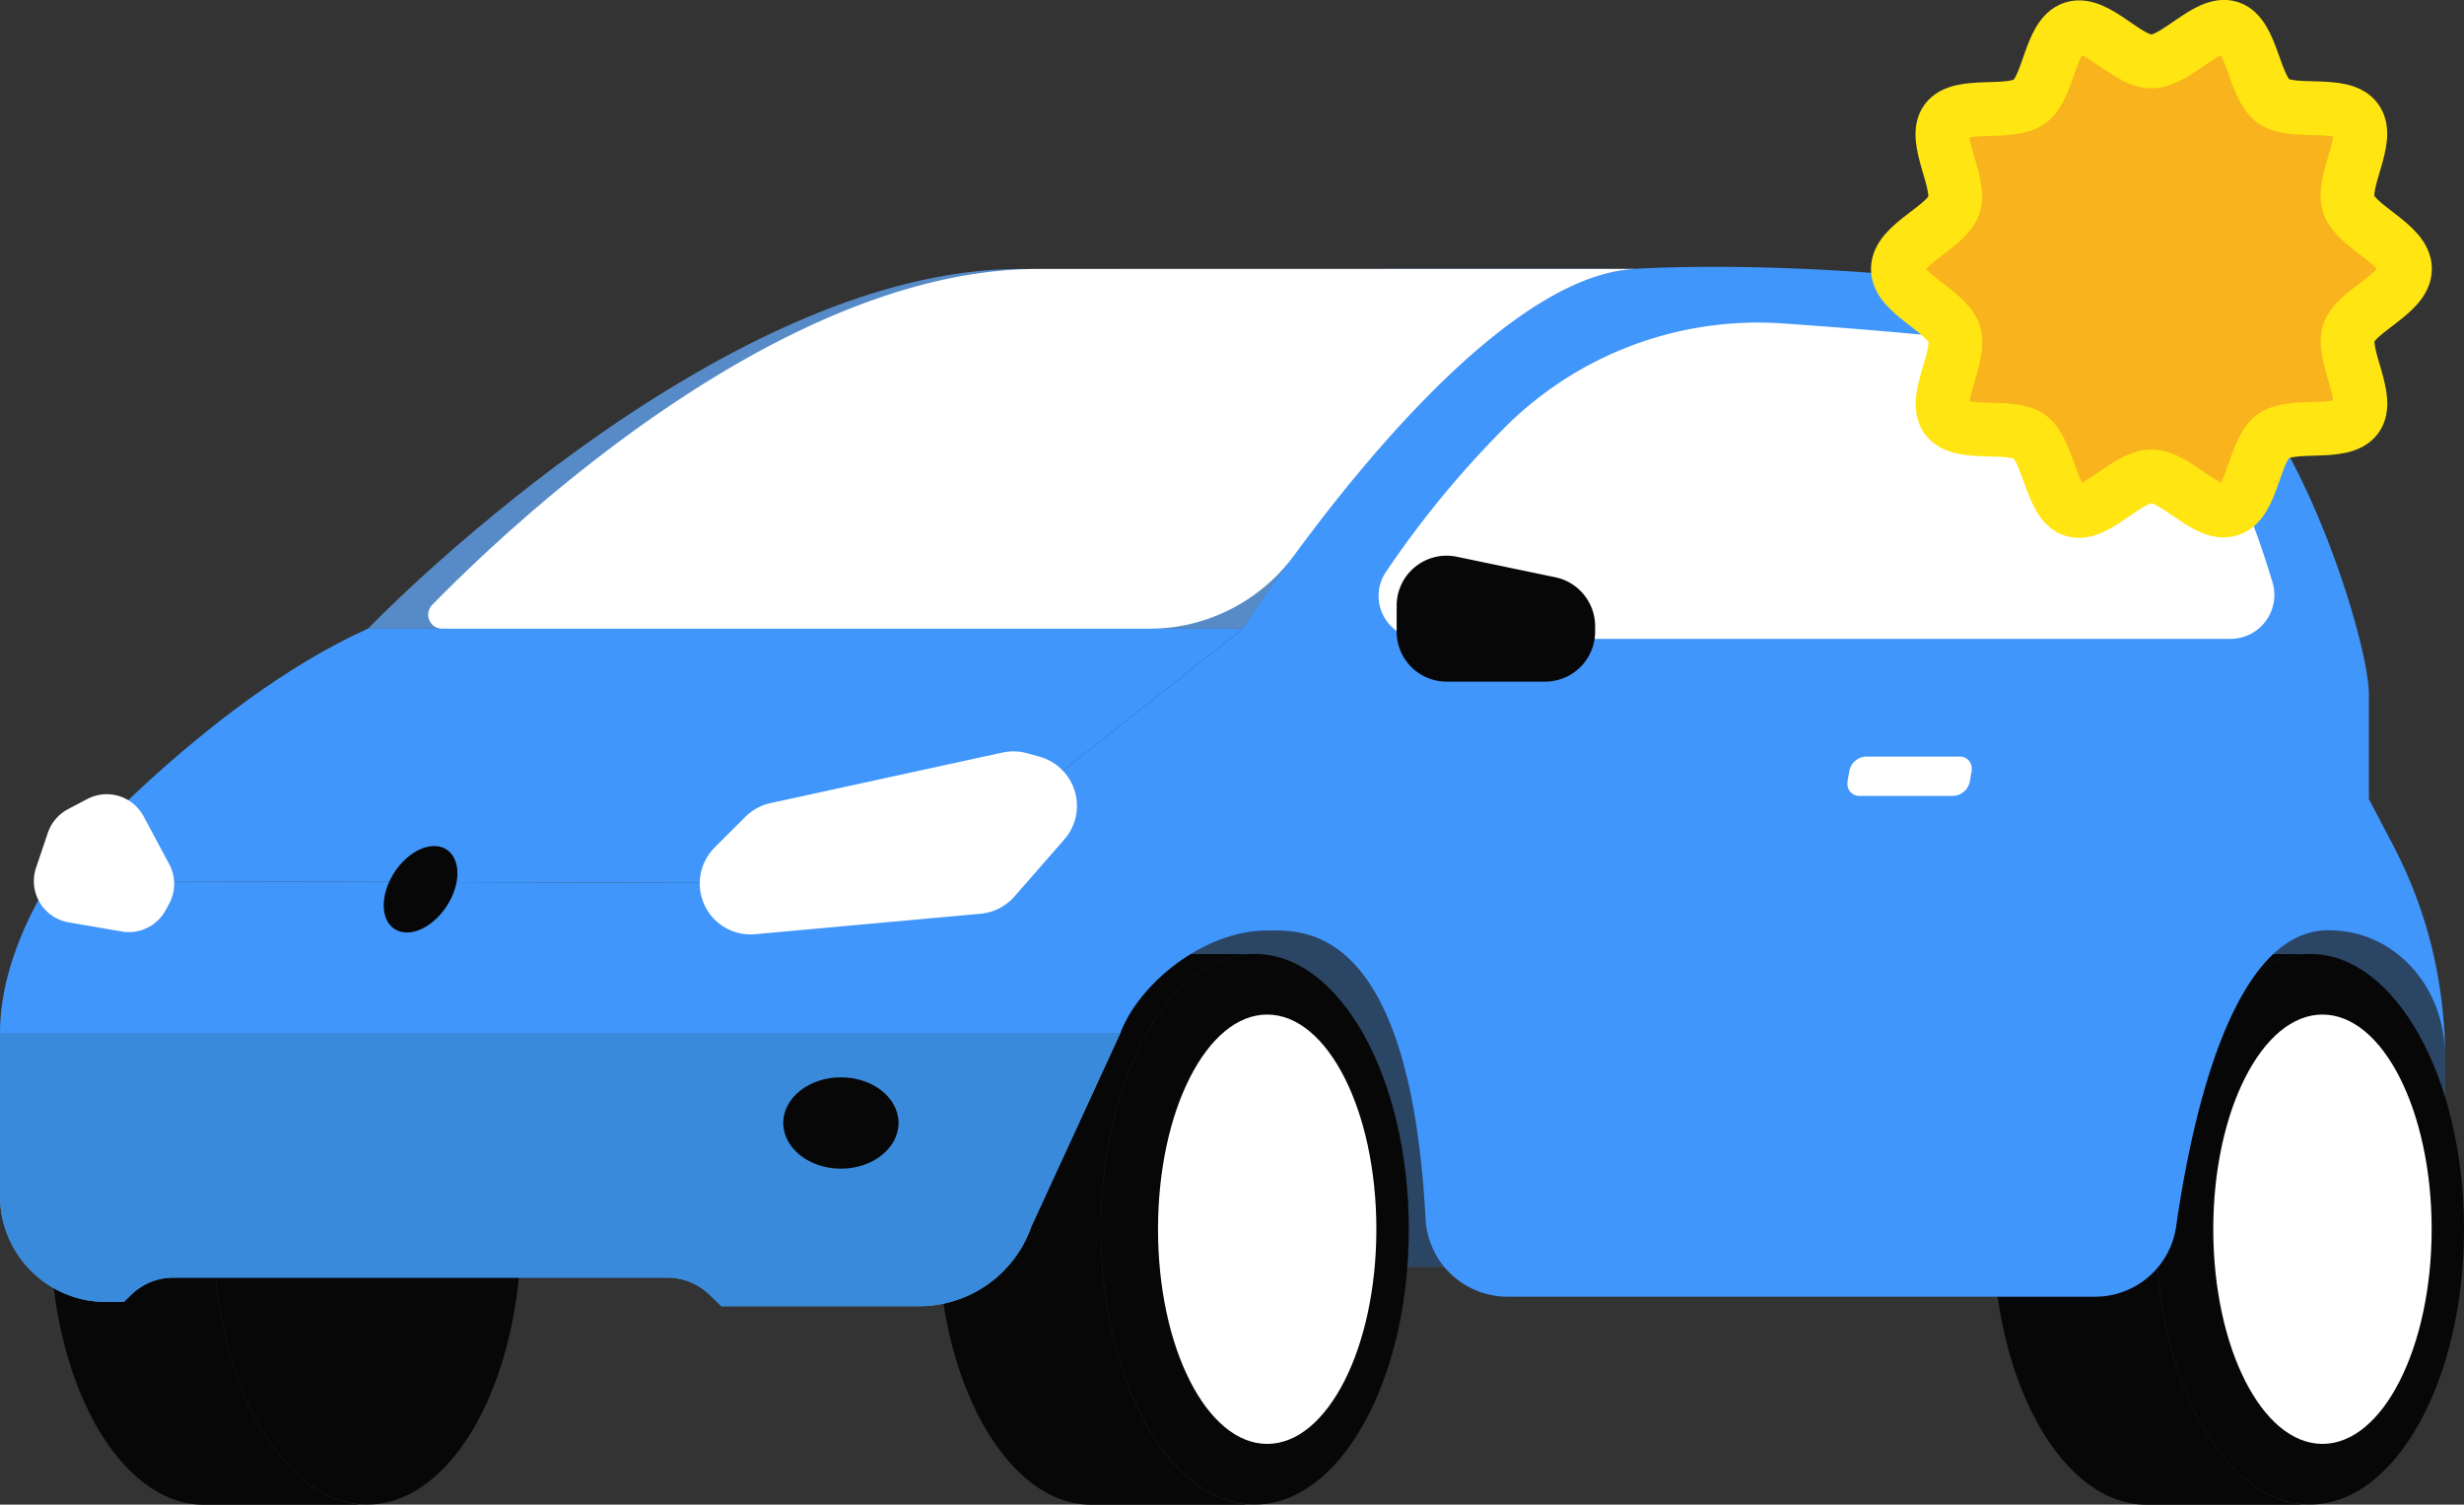 <?xml version="1.0" encoding="UTF-8"?> <svg xmlns="http://www.w3.org/2000/svg" viewBox="0 0 320.68 195.82"><rect x="0" y="0" width="320.68" height="195.82" fill="#333333" stroke="none"/> <defs> <style>.cls-1{fill:#568bc8;}.cls-2{opacity:0.5;isolation:isolate;}.cls-3{fill:#070707;}.cls-4{fill:#fff;}.cls-5{fill:#3a8adb;}.cls-6{fill:#4096fb;}.cls-7{fill:#f9b31c;}.cls-8{fill:none;stroke:#ffe512;stroke-miterlimit:10;stroke-width:7px;}</style> </defs> <title>Ресурс 703</title> <g id="Слой_2" data-name="Слой 2"> <g id="Слой_1-2" data-name="Слой 1"> <path class="cls-1" d="M318.22,164.87h-174V110.65H297.6l14.31,11.63a17,17,0,0,1,6.31,13.3Z"></path> <path class="cls-2" d="M318.22,164.87h-174V110.65H297.6l14.31,11.63a17,17,0,0,1,6.31,13.3Z"></path> <path class="cls-3" d="M143.27,160c0-19.79,9-35.83,20-35.83H142.05c-11.07,0-20,16-20,35.83s9,35.84,20,35.84h21.26C152.22,195.82,143.27,179.77,143.27,160Z"></path> <ellipse class="cls-3" cx="163.31" cy="159.98" rx="20.04" ry="35.83"></ellipse> <ellipse class="cls-4" cx="164.92" cy="159.98" rx="14.21" ry="27.94"></ellipse> <path class="cls-3" d="M27.76,160c0-19.79,9-35.83,20-35.83H26.54c-11.07,0-20,16-20,35.83s9,35.84,20,35.84H47.8C36.73,195.82,27.76,179.77,27.76,160Z"></path> <ellipse class="cls-3" cx="47.8" cy="159.98" rx="20.04" ry="35.83"></ellipse> <path class="cls-3" d="M280.6,160c0-19.79,9-35.83,20-35.83H279.38c-11.06,0-20,16-20,35.83s9,35.84,20,35.84h21.26C289.58,195.82,280.6,179.77,280.6,160Z"></path> <ellipse class="cls-3" cx="300.64" cy="159.98" rx="20.04" ry="35.83"></ellipse> <ellipse class="cls-4" cx="302.26" cy="159.98" rx="14.21" ry="27.94"></ellipse> <path class="cls-1" d="M119.59,170H93.88l-1.44-1.4a7.9,7.9,0,0,0-5.58-2.32H22.6A7.9,7.9,0,0,0,17,168.58l-.88.87H13.8A13.8,13.8,0,0,1,0,155.65V134.43H145.82l-11.6,25.22A15.49,15.49,0,0,1,119.59,170Z"></path> <path class="cls-5" d="M119.59,170H93.88l-1.44-1.4a7.9,7.9,0,0,0-5.58-2.32H22.6A7.9,7.9,0,0,0,17,168.58l-.88.87H13.8A13.8,13.8,0,0,1,0,155.65V134.43H145.82l-11.6,25.22A15.49,15.49,0,0,1,119.59,170Z"></path> <path class="cls-6" d="M308.3,104V90.32c0-7.17-10.42-41-24.75-47.34s-49-9.16-70.84-8-51,46.84-51,46.84l3.17,39.28c4.44,0,18.58-1.34,20.65,37.52a10.68,10.68,0,0,0,10.69,10.14h76.46a10.64,10.64,0,0,0,10.54-9.18c2-13.85,7.22-38.51,19.81-38.51,8.83,0,15.16,7.56,15.16,16.23h0A58.79,58.79,0,0,0,311.45,110Z"></path> <path class="cls-1" d="M132.71,35C92.94,35,47.88,81.82,47.88,81.82H161.75s29.13-45.67,51-46.84Z"></path> <path class="cls-4" d="M135.15,35c-33.5,0-68.64,33.24-78.89,43.71a1.84,1.84,0,0,0,1.32,3.13h91.86a23.5,23.5,0,0,0,19-9.58c9.88-13.46,28.91-36.43,44.31-37.26Z"></path> <path class="cls-6" d="M161.75,81.82,119.69,115,6.5,114.65S0,124.1,0,134.43H145.82c2.39-6.33,10.77-13.33,19.1-13.33C164.92,109.32,161.75,81.82,161.75,81.82Z"></path> <path class="cls-6" d="M6.5,114.65S26.38,91.48,47.88,81.82H161.75L119.69,115Z"></path> <path class="cls-4" d="M93,110.31l4-4a6.64,6.64,0,0,1,3.28-1.79l30.21-6.58a6.59,6.59,0,0,1,3.21.1l1.62.45a6.64,6.64,0,0,1,3.2,10.76l-6.5,7.43a6.66,6.66,0,0,1-4.38,2.24l-29.33,2.66a6.62,6.62,0,0,1-5.3-1.9h0A6.64,6.64,0,0,1,93,110.31Z"></path> <path class="cls-4" d="M22,112.43l-3.31-6.19a5.53,5.53,0,0,0-2-2.1h0a5.44,5.44,0,0,0-5.33-.15l-2.51,1.32a5.47,5.47,0,0,0-2.62,3.07l-1.53,4.53a5.45,5.45,0,0,0,3.4,6.92,5.93,5.93,0,0,0,.83.21l6.91,1.19a5.45,5.45,0,0,0,5.73-2.79l.46-.85A5.43,5.43,0,0,0,22,112.43Z"></path> <path class="cls-4" d="M185,83.15H290.29A5.72,5.72,0,0,0,296,77.43a5.78,5.78,0,0,0-.24-1.65c-2.4-8-7-20.51-13.91-26.89a5.81,5.81,0,0,0-2.73-1.4c-12.41-2.63-32.36-4.38-47.16-5.4a46.56,46.56,0,0,0-36.41,13.84,127.91,127.91,0,0,0-15.19,18.53A5.59,5.59,0,0,0,185,83.15Z"></path> <path class="cls-3" d="M116.94,146.15c0,3.28-3.36,5.95-7.5,5.95s-7.5-2.67-7.5-5.95,3.35-5.94,7.5-5.94S116.94,142.87,116.94,146.15Z"></path> <path class="cls-3" d="M56.51,110.11c2.46,0,3.66,2.52,2.68,5.62s-3.76,5.63-6.23,5.63-3.66-2.52-2.68-5.63S54.05,110.11,56.51,110.11Z"></path> <path class="cls-3" d="M181.77,82.2V78.83a6.51,6.51,0,0,1,6.49-6.51,6.7,6.7,0,0,1,1.34.14l12.82,2.67a6.51,6.51,0,0,1,5.18,6.37v.7a6.51,6.51,0,0,1-6.5,6.51H188.28a6.5,6.5,0,0,1-6.51-6.51Z"></path> <path class="cls-4" d="M254.22,103.58H242a1.52,1.52,0,0,1-1.56-1.46,1.72,1.72,0,0,1,0-.39l.25-1.41a2.31,2.31,0,0,1,2.17-1.85h12.19a1.52,1.52,0,0,1,1.56,1.46,1.72,1.72,0,0,1,0,.39l-.25,1.41A2.3,2.3,0,0,1,254.22,103.58Z"></path> <path class="cls-7" d="M313,35c0,3.24-6.37,5.42-7.32,8.34s2.85,8.53,1,11-8.28.59-10.83,2.44-2.63,8.56-5.66,9.54S283.24,62,280,62s-7.27,5.34-10.19,4.39-3.15-7.71-5.66-9.54-9,.1-10.83-2.44,2-8,1-11S247,38.22,247,35s6.36-5.42,7.31-8.34-2.85-8.53-1-11,8.28-.6,10.83-2.45,2.63-8.56,5.66-9.54S276.78,8,280,8s7.27-5.34,10.19-4.4,3.15,7.71,5.66,9.54,9-.1,10.83,2.45-2,8-1,11S313,31.75,313,35Z"></path> <path class="cls-8" d="M313,35c0,3.24-6.37,5.42-7.32,8.34s2.85,8.53,1,11-8.28.59-10.83,2.44-2.63,8.56-5.66,9.54S283.24,62,280,62s-7.27,5.34-10.19,4.39-3.15-7.71-5.66-9.54-9,.1-10.83-2.44,2-8,1-11S247,38.22,247,35s6.36-5.42,7.31-8.34-2.85-8.53-1-11,8.28-.6,10.83-2.45,2.63-8.56,5.66-9.54S276.78,8,280,8s7.27-5.34,10.19-4.4,3.15,7.71,5.66,9.54,9-.1,10.83,2.45-2,8-1,11S313,31.75,313,35Z"></path> </g> </g> </svg> 